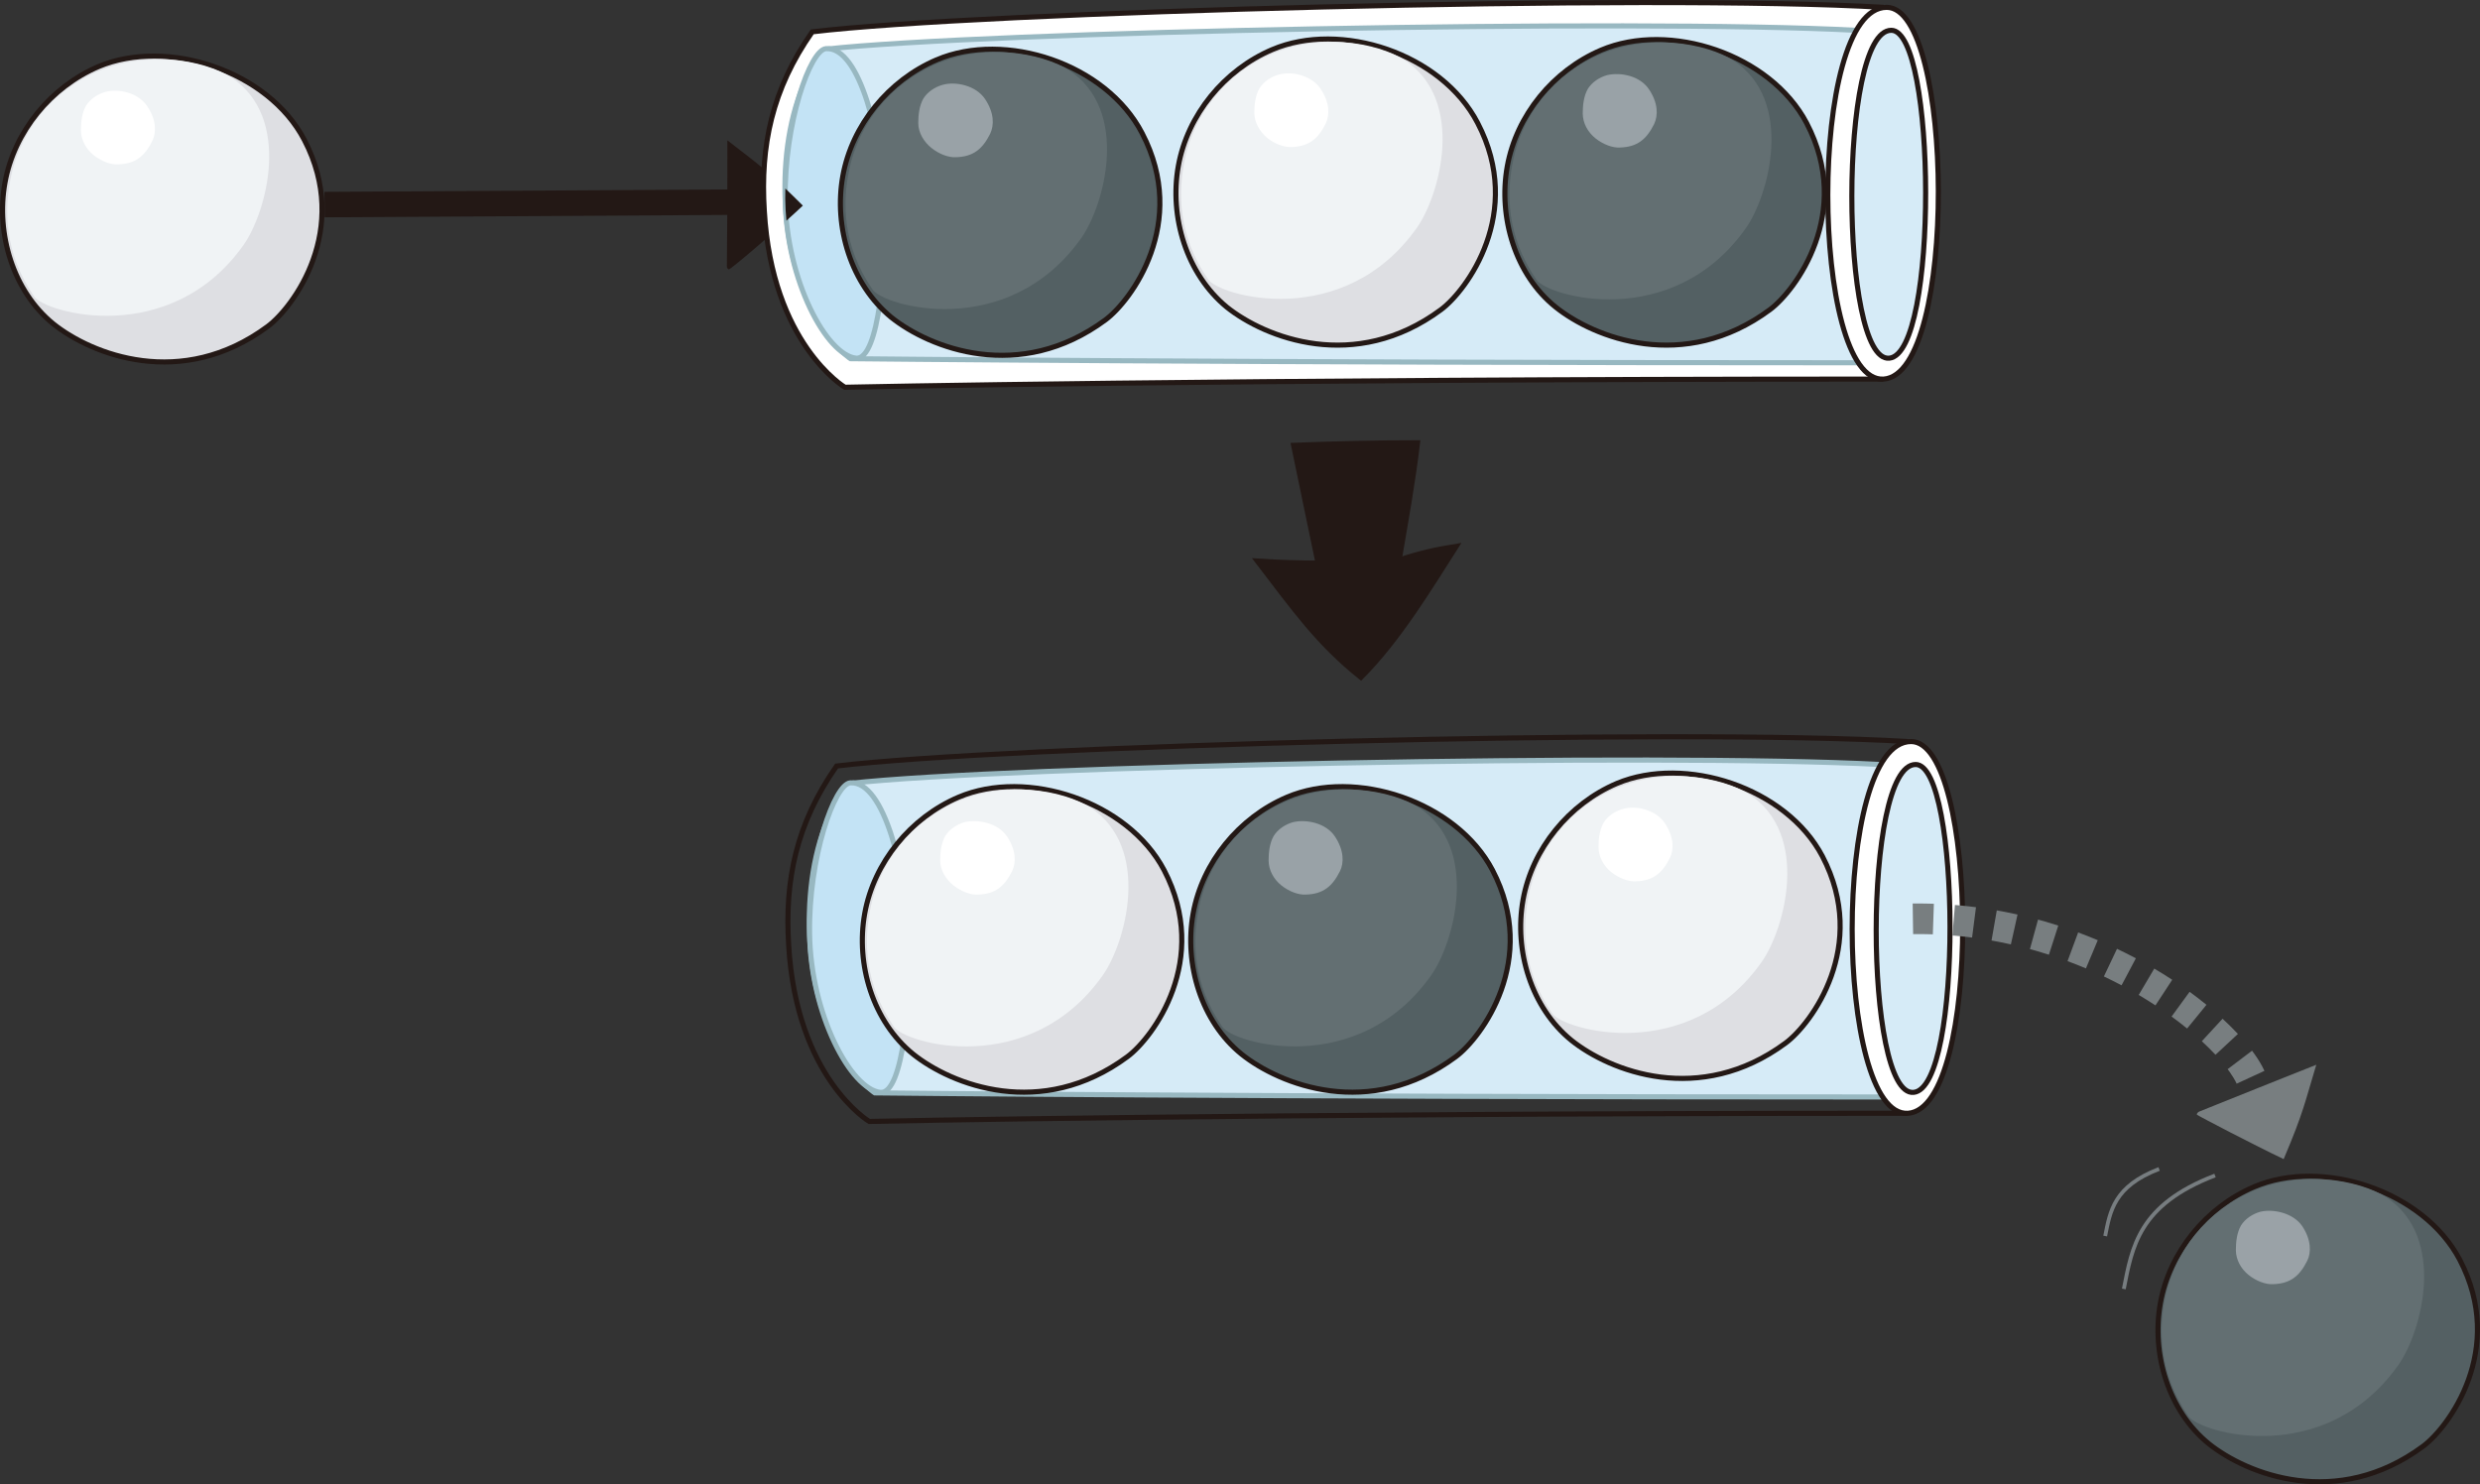 <?xml version="1.0" encoding="UTF-8" standalone="no"?>
<!-- Generator: Adobe Illustrator 28.3.0, SVG Export Plug-In . SVG Version: 6.00 Build 0)  -->

<svg
   version="1.1"
   id="_레이어_2"
   x="0px"
   y="0px"
   viewBox="0 0 486.325 291.083"
   xml:space="preserve"
   sodipodi:docname="2024-KR-03a-example1.svg"
   width="486.325"
   height="291.083"
   inkscape:version="1.3.2 (091e20e, 2023-11-25, custom)"
   xmlns:inkscape="http://www.inkscape.org/namespaces/inkscape"
   xmlns:sodipodi="http://sodipodi.sourceforge.net/DTD/sodipodi-0.dtd"
   xmlns="http://www.w3.org/2000/svg"
   xmlns:svg="http://www.w3.org/2000/svg"><rect x="0" y="0" width="486.325" height="291.083" fill="#333333" stroke="none"/><defs
   id="defs43" /><sodipodi:namedview
   id="namedview43"
   pagecolor="#ffffff"
   bordercolor="#000000"
   borderopacity="0.25"
   inkscape:showpageshadow="2"
   inkscape:pageopacity="0.0"
   inkscape:pagecheckerboard="0"
   inkscape:deskcolor="#d1d1d1"
   inkscape:zoom="0.85858586"
   inkscape:cx="165.97059"
   inkscape:cy="-12.229412"
   inkscape:window-width="1920"
   inkscape:window-height="1129"
   inkscape:window-x="-8"
   inkscape:window-y="-8"
   inkscape:window-maximized="1"
   inkscape:current-layer="_레이어_2" />
<style
   type="text/css"
   id="style1">
	.st0{fill:#546063;stroke:#231815;stroke-miterlimit:10;}
	.st1{fill:#636F72;}
	.st2{opacity:0.46;fill:#D9DFE5;enable-background:new    ;}
	.st3{fill:#787E80;}
	.st4{fill:#787E81;}
	.st5{fill:none;stroke:#777D80;stroke-width:6;stroke-miterlimit:10;}
	.st6{fill:none;stroke:#777D80;stroke-width:6;stroke-miterlimit:10;stroke-dasharray:1.000571e-02,0,0,0;}
	.st7{fill:none;stroke:#777D80;stroke-width:6;stroke-miterlimit:10;stroke-dasharray:4.002,3.992,1.000571e-02,0,0,0;}
	.st8{fill:#DEDFE3;stroke:#231815;stroke-miterlimit:10;}
	.st9{fill:#F0F3F5;}
	.st10{fill:#FFFFFF;}
	.st11{fill:#231815;}
	.st12{fill:none;stroke:#040000;stroke-width:5;stroke-miterlimit:10;stroke-dasharray:0,0,0,0,0,0;}
	.st13{fill:#536063;stroke:#231815;stroke-miterlimit:10;}
	.st14{opacity:0.46;fill:#D8DEE4;enable-background:new    ;}
	.st15{opacity:0.1;fill:none;stroke:#231815;stroke-linecap:round;stroke-linejoin:round;enable-background:new    ;}
	.st16{fill:none;stroke:#231815;stroke-miterlimit:10;}
	.st17{opacity:0.1;fill:#288EC6;stroke:#231815;stroke-miterlimit:10;enable-background:new    ;}
	.st18{fill:#FFFFFF;stroke:#231815;stroke-miterlimit:10;}
	.st19{fill:#ECF2F6;stroke:#231815;stroke-miterlimit:10;}
	.st20{fill:#231815;stroke:#231815;stroke-miterlimit:10;}
</style>
<path
   id="path5"
   class="st3"
   d="m 142.637,27.521 c 5.9,4.6 7.601,5.601 14.801,12.801 -4.4,4.2 -14.1,12.5 -14.5,12.5 -0.2,0 -0.4,-0.3 -0.4,-0.6 0.04,-3.598 0.062,-6.865 0.076,-10.072 l -78.961,0.471 -0.029,-5 79.004,-0.471 c 0.006,-3.135 0.01,-6.235 0.01,-9.629 z"
   sodipodi:nodetypes="ccscccccc"
   style="fill:#231815;stroke:none;font-variation-settings:normal;opacity:1;vector-effect:none;fill-opacity:1;stroke-width:1;stroke-linecap:butt;stroke-linejoin:miter;stroke-miterlimit:4;stroke-dasharray:none;stroke-dashoffset:0;stroke-opacity:1;-inkscape-stroke:none;stop-color:#000000;stop-opacity:1" /><path
   class="st16"
   d="m 369.28,74.341 c -129.5,0 -203.6,1.6 -203.6,1.6 0,0 -14.3,-8.5 -15.8,-34.6 -0.8,-12.8 1.5,-23.8 9.4,-35.1 32.2,-3.9 164.5,-7.5 210.1,-4.8"
   id="path84-2"
   style="opacity:1;fill:#ffffff;fill-opacity:1;stroke:#231815;stroke-miterlimit:10" /><path
   class="st17"
   d="m 369.157,215.118 c -124,0 -197.6,-0.8 -197.6,-0.8 0,0 -5.5,-3.4 -10,-15.6 -4.5,-12.2 -4.3,-34.2 5.1,-45.1 30.8,-3.4 158.5,-6 202.1,-3.7"
   id="path86-4-2"
   style="opacity:1;fill:#d6ebf7;fill-opacity:1;stroke:#98b8c1;stroke-miterlimit:10;stroke-opacity:1;enable-background:new" /><path
   class="st15"
   d="m 166.757,153.518 c -3.1,0.2 -8.2,14.6 -8,29.5 0.2,15.9 8.1,30.6 13.9,31.2 4.5,0.4 6,-18.7 5.6,-30.1 -0.6,-13 -4.8,-31 -11.5,-30.6 z"
   id="path82-5-9"
   style="opacity:1;fill:#c3e3f5;fill-opacity:1;stroke:#98b8c1;stroke-linecap:round;stroke-linejoin:round;stroke-opacity:1;enable-background:new" /><path
   class="st16"
   d="m 374.057,218.318 c -129.5,0 -203.6,1.6 -203.6,1.6 0,0 -14.3,-8.5 -15.8,-34.6 -0.8,-12.8 1.5,-23.8 9.4,-35.1 32.2,-3.9 164.5,-7.5 210.1,-4.8"
   id="path84-2-5"
   style="opacity:1;fill:none;stroke:#231815;stroke-miterlimit:10" /><path
   class="st18"
   d="m 374.757,145.418 c -15.6,0 -15,73.8 -0.6,72.9 14.6,-1 13.8,-72.9 0.6,-72.9 z"
   id="path88-9-6"
   style="opacity:1;fill:#ffffff;stroke:#231815;stroke-miterlimit:10" /><path
   class="st19"
   d="m 375.657,149.918 c -10.4,0 -10.1,65.2 -0.4,64.3 9.7,-0.9 9.2,-64.3 0.4,-64.3 z"
   id="path90-3-8"
   style="opacity:1;fill:#d6ebf7;fill-opacity:1;stroke:#231815;stroke-miterlimit:10" /><path
   class="st17"
   d="m 364.38,71.141 c -124,0 -197.6,-0.8 -197.6,-0.8 0,0 -5.5,-3.4 -10,-15.6 -4.5,-12.2 -4.3,-34.2 5.1,-45.1 30.8,-3.4 158.5,-6 202.1,-3.7"
   id="path86-4"
   style="opacity:1;fill:#d6ebf7;fill-opacity:1;stroke:#98b8c1;stroke-miterlimit:10;stroke-opacity:1;enable-background:new" /><path
   class="st15"
   d="m 161.98,9.541 c -3.1,0.2 -8.2,14.6 -8,29.5 0.2,15.9 8.1,30.6 13.9,31.2 4.5,0.4 6,-18.7 5.6,-30.1 -0.6,-13 -4.8,-31 -11.5,-30.6 z"
   id="path82-5"
   style="opacity:1;fill:#c3e3f5;fill-opacity:1;stroke:#98b8c1;stroke-linecap:round;stroke-linejoin:round;stroke-opacity:1;enable-background:new" /><path
   class="st18"
   d="m 369.98,1.441 c -15.6,0 -15,73.8 -0.6,72.9 14.6,-1 13.8,-72.9 0.6,-72.9 z"
   id="path88-9"
   style="opacity:1;fill:#ffffff;stroke:#231815;stroke-miterlimit:10" /><path
   class="st19"
   d="m 370.88,5.941 c -10.4,0 -10.1,65.2 -0.4,64.3 9.7,-0.9 9.2,-64.3 0.4,-64.3 z"
   id="path90-3"
   style="opacity:1;fill:#d6ebf7;fill-opacity:1;stroke:#231815;stroke-miterlimit:10" /><g
   id="_원통a_b_00000158718447252216596630000013357978068449718207_"
   transform="translate(-55.849,1.429)">
	<g
   id="_검은공_00000158723658728654529990000002726306271030543491_">
		<path
   class="st0"
   d="m 497.9,231.3 c -9.4,4 -16.6,12.8 -18.4,22.8 -1.8,10 1.6,21.2 9.5,27.6 7.5,6 25.1,13 42,0.5 5,-3.7 16.4,-19 7.2,-36.6 -7.1,-13.5 -26.9,-20 -40.3,-14.3 z"
   id="path1" />
		<path
   class="st1"
   d="m 526.2,266.2 c 4.5,-6.4 9.6,-25 -2.5,-32.9 -5,-3.2 -17.4,-6 -28.5,0 -10.2,5.6 -13.6,14.6 -14.7,19.4 -1.4,6.5 -1.4,15 4.5,23.6 2.3,3.3 26.8,10.3 41.2,-10.1 z"
   id="path2" />
		<path
   class="st2"
   d="m 499.1,236.2 c -1.5,0.4 -3,1.4 -3.8,2.7 -0.8,1.4 -1,3.2 -1,4.8 0,1.9 1,3.7 2.5,4.9 1.5,1.2 3.4,1.9 4.8,1.8 3.4,-0.1 5.2,-1.6 6.7,-4.6 0.8,-1.6 0.8,-4.1 -1,-6.8 -1.8,-2.6 -5.7,-3.4 -8.2,-2.8 z"
   id="path3" />
	</g>
</g>
<g
   id="g10"
   transform="translate(-54.394,0.556)">
	<g
   id="g5"
   transform="translate(-15.432,20.965)">
		<path
   id="path4"
   class="st3"
   d="m 445.949,155.657 -0.869,0.004 -0.18,0.002 0.088,6 0.148,-0.002 0.812,-0.004 0.809,0.004 0.803,0.012 0.801,0.019 0.482,0.016 0.01,0.002 0.205,-5.998 h -0.01 l -0.512,-0.018 -0.859,-0.019 -0.861,-0.014 z m 7.236,0.297 -0.488,5.979 0.393,0.033 0.775,0.07 0.771,0.078 0.768,0.084 0.764,0.092 0.371,0.047 0.01,0.002 0.766,-5.951 -0.012,-0.002 -0.398,-0.051 -0.818,-0.098 -0.822,-0.09 -0.826,-0.084 -0.83,-0.076 z m 8.209,1.053 -1.033,5.91 0.303,0.055 0.736,0.135 0.744,0.145 c 0.672,0.133 1.34,0.271 2,0.42 l 0.67,-2.979 -0.658,2.982 0.01,0.002 1.191,-5.396 0.104,-0.463 h -0.002 l -0.01,-0.002 c -0.72,-0.162 -1.437,-0.311 -2.152,-0.453 l -0.008,-0.002 -0.777,-0.15 -0.787,-0.145 z m 8.088,1.805 -1.59,5.787 0.627,0.172 0.701,0.199 c 0.804,0.233 1.599,0.474 2.383,0.727 l 1.041,-3.229 -1.033,3.23 0.01,0.002 1.828,-5.715 h -0.004 c -0.002,-6.4e-4 -0.004,-9.5e-4 -0.006,-0.002 -0.858,-0.277 -1.713,-0.536 -2.566,-0.783 l -0.008,-0.002 -0.73,-0.207 z m 7.867,2.52 -2.082,5.629 c 1.209,0.447 2.407,0.921 3.594,1.422 l 1.275,-3.023 -1.266,3.027 0.01,0.004 2.316,-5.535 h -0.002 c -0.003,-0.001 -0.005,-0.003 -0.008,-0.004 -1.268,-0.535 -2.547,-1.042 -3.838,-1.52 z m 7.617,3.213 -2.57,5.422 c 1.163,0.552 2.315,1.129 3.453,1.734 l 1.406,-2.648 -1.4,2.652 0.01,0.006 2.801,-5.307 h -0.002 c -0.002,-0.001 -0.004,-0.003 -0.006,-0.004 -1.216,-0.646 -2.446,-1.265 -3.691,-1.855 z m 7.307,3.881 -3.051,5.166 c 1.109,0.655 2.202,1.336 3.275,2.041 l 1.863,-2.838 -1.857,2.842 0.008,0.006 3.283,-5.023 -0.004,-0.002 -0.004,-0.004 c -1.155,-0.759 -2.327,-1.487 -3.514,-2.188 z m 6.93,4.551 -3.533,4.85 c 1.033,0.752 2.047,1.533 3.035,2.338 l 0.008,0.006 3.803,-4.641 -0.008,-0.006 -1.742,2.125 1.736,-2.131 c -1.077,-0.878 -2.178,-1.725 -3.299,-2.541 z m 6.463,5.279 -4.066,4.412 c 0.932,0.859 1.83,1.743 2.682,2.656 l 4.402,-4.078 -0.008,-0.008 -2.025,1.877 2.02,-1.883 c -0.968,-1.038 -1.974,-2.028 -3.004,-2.977 z m 5.781,6.268 -4.783,3.623 c 0.137,0.181 0.28,0.378 0.428,0.588 0.542,0.774 1.003,1.526 1.34,2.256 l 5.449,-2.514 c -0.549,-1.191 -1.213,-2.241 -1.883,-3.195 l -0.002,-0.006 -0.004,-0.004 c -0.17,-0.24 -0.35,-0.49 -0.545,-0.748 z m 12.6,2.758 c -8,3.2 -14.6,5.799 -23,9.199 -0.2,0.1 -0.5,0.4 -0.4,0.6 0.2,0.2 11.5,6.101 17,8.701 4,-9.4 4.2,-11.3 6.4,-18.5 z" />
		
	</g>
	
</g>
<g
   id="_원통a_b_00000016771628888527111190000006655697109897206145_"
   transform="translate(2.573,1.429)">
	<g
   id="_흰공_00000176744954151346914550000005694374195122329016_">
		<g
   id="g11">
			<path
   class="st8"
   d="m 16.8,11.6 c -9.4,4 -16.6,12.8 -18.4,22.8 -1.8,10 1.6,21.3 9.5,27.7 7.5,6 25.1,13 42,0.5 5,-3.7 16.4,-19 7.2,-36.6 C 50,12.4 30.2,6 16.8,11.6 Z"
   id="path10" />
			<path
   class="st9"
   d="m 45.2,46.6 c 4.5,-6.4 9.6,-25 -2.5,-32.9 -5,-3.2 -17.3,-6 -28.5,0 C 4,19.3 0.6,28.3 -0.4,33.1 c -1.4,6.5 -1.4,15 4.5,23.6 2.1,3.2 26.7,10.2 41.1,-10.1 z"
   id="path11" />
		</g>
		<path
   class="st10"
   d="m 18.1,16.6 c -1.5,0.4 -3,1.4 -3.8,2.7 -0.8,1.4 -1,3.2 -1,4.8 0,1.9 1,3.7 2.5,4.9 1.5,1.2 3.4,1.9 4.8,1.8 3.4,-0.1 5.2,-1.6 6.7,-4.6 0.8,-1.7 0.8,-4.1 -1,-6.8 -1.8,-2.7 -5.7,-3.5 -8.2,-2.8 z"
   id="path12" />
	</g>
</g>

<g
   id="_원통a_b_00000057848195406427958120000003050477159309064125_"
   transform="translate(-5.427,1.429)">
	<g
   id="_흰공_00000022543111748837420170000012719696709184721037_">
		<g
   id="g17">
			<path
   class="st8"
   d="m 322.5,152.2 c -9.4,4 -16.6,12.8 -18.4,22.8 -1.8,10 1.6,21.2 9.5,27.6 7.5,6 25.1,13 42,0.5 5,-3.7 16.4,-19 7.2,-36.6 -7.1,-13.5 -26.9,-19.9 -40.3,-14.3 z"
   id="path16" />
			<path
   class="st9"
   d="m 350.9,187.2 c 4.5,-6.4 9.6,-25 -2.5,-32.9 -5,-3.2 -17.4,-6 -28.5,0 -10.2,5.6 -13.6,14.6 -14.6,19.4 -1.4,6.5 -1.4,15 4.5,23.6 2.1,3.2 26.7,10.3 41.1,-10.1 z"
   id="path17" />
		</g>
		<path
   class="st10"
   d="m 323.7,157.2 c -1.5,0.4 -3,1.4 -3.8,2.7 -0.8,1.4 -1,3.2 -1,4.8 0,1.9 1,3.7 2.5,4.9 1.5,1.2 3.4,1.9 4.8,1.8 3.4,-0.1 5.2,-1.6 6.7,-4.6 0.8,-1.6 0.8,-4.1 -1,-6.8 -1.8,-2.7 -5.7,-3.5 -8.2,-2.8 z"
   id="path18" />
	</g>
</g>
<g
   id="_원통a_b_00000028318057690684267600000015216769067518983316_"
   transform="translate(-5.427,1.429)">
	<g
   id="_검은공_00000171712002917966594170000007858546941250363838_">
		<path
   class="st13"
   d="m 257.8,154.9 c -9.4,4 -16.6,12.8 -18.4,22.8 -1.8,10 1.6,21.2 9.5,27.6 7.5,6 25.1,13 42,0.5 5,-3.7 16.4,-19 7.2,-36.6 -7.1,-13.5 -26.9,-20 -40.3,-14.3 z"
   id="path19" />
		<path
   class="st1"
   d="m 286.1,189.8 c 4.5,-6.4 9.6,-25 -2.5,-32.9 -5,-3.2 -17.4,-6 -28.4,0 -10.2,5.6 -13.6,14.6 -14.6,19.4 -1.4,6.5 -1.4,15 4.5,23.6 2.1,3.3 26.6,10.3 41,-10.1 z"
   id="path20" />
		<path
   class="st14"
   d="m 259,159.8 c -1.5,0.4 -3,1.4 -3.8,2.7 -0.8,1.4 -1,3.2 -1,4.8 0,1.9 1,3.7 2.5,4.9 1.5,1.2 3.4,1.9 4.8,1.8 3.4,-0.1 5.2,-1.6 6.7,-4.6 0.8,-1.6 0.8,-4.1 -1,-6.8 -1.8,-2.7 -5.7,-3.4 -8.2,-2.8 z"
   id="path21" />
	</g>
</g>
<g
   id="_원통a_b_00000139289108085350637530000012560895156892989573_"
   transform="translate(-5.427,1.429)">
	<g
   id="_흰공_00000039837215451219494850000010409880576740201653_">
		<g
   id="g23">
			<path
   class="st8"
   d="m 193.4,154.9 c -9.4,4 -16.6,12.8 -18.4,22.8 -1.8,10 1.6,21.2 9.5,27.6 7.5,6 25.1,13 42,0.5 5,-3.7 16.4,-19 7.2,-36.6 -7.1,-13.5 -26.9,-20 -40.3,-14.3 z"
   id="path22" />
			<path
   class="st9"
   d="m 221.7,189.8 c 4.5,-6.4 9.6,-25 -2.5,-32.9 -5,-3.2 -17.4,-6 -28.4,0 -10.2,5.6 -13.6,14.6 -14.6,19.4 -1.4,6.5 -1.4,15 4.5,23.6 2.1,3.3 26.6,10.3 41,-10.1 z"
   id="path23" />
		</g>
		<path
   class="st10"
   d="m 194.6,159.8 c -1.5,0.4 -3,1.4 -3.8,2.7 -0.8,1.4 -1,3.2 -1,4.8 0,1.9 1.1,3.7 2.6,4.9 1.5,1.2 3.4,1.9 4.8,1.8 3.4,-0.1 5.2,-1.6 6.7,-4.6 0.8,-1.6 0.8,-4.1 -1,-6.8 -1.8,-2.7 -5.8,-3.4 -8.3,-2.8 z"
   id="path24" />
	</g>
</g>

<g
   id="_원통a_b_00000120536208728334718760000017274135820733748355_"
   transform="translate(-5.427,1.429)">
	<g
   id="_검은공_00000107568526219571084180000010842823517219300250_">
		<path
   class="st13"
   d="m 319.4,8.4 c -9.4,4 -16.6,12.8 -18.4,22.8 -1.8,10 1.6,21.3 9.5,27.6 7.5,6 25.1,13 42,0.5 5,-3.7 16.4,-19 7.2,-36.6 C 352.6,9.2 332.8,2.7 319.4,8.4 Z"
   id="path30" />
		<path
   class="st1"
   d="m 347.8,43.3 c 4.5,-6.4 9.6,-25 -2.5,-32.9 -5,-3.2 -17.4,-6 -28.5,0 -10.2,5.6 -13.6,14.6 -14.6,19.4 -1.4,6.5 -1.4,15 4.5,23.6 2.1,3.3 26.7,10.3 41.1,-10.1 z"
   id="path31" />
		<path
   class="st14"
   d="m 320.6,13.3 c -1.5,0.4 -3,1.4 -3.8,2.7 -0.8,1.4 -1,3.2 -1,4.8 0,1.9 1,3.7 2.5,4.9 1.5,1.2 3.4,1.9 4.8,1.8 3.4,-0.1 5.2,-1.6 6.7,-4.6 0.8,-1.7 0.8,-4.1 -1,-6.8 -1.8,-2.7 -5.6,-3.4 -8.2,-2.8 z"
   id="path32" />
	</g>
</g>
<g
   id="_원통a_b_00000019654981023603841970000008096276425347664261_"
   transform="translate(-5.427,1.429)">
	<g
   id="_흰공_00000157272551118420823720000004254535545230180260_">
		<g
   id="g34">
			<path
   class="st8"
   d="m 254.9,8.3 c -9.4,4 -16.6,12.8 -18.4,22.8 -1.8,10 1.6,21.2 9.5,27.7 7.5,6 25.1,13 42,0.5 5,-3.7 16.4,-19 7.2,-36.6 C 288.1,9 268.3,2.6 254.9,8.3 Z"
   id="path33" />
			<path
   class="st9"
   d="m 283.3,43.2 c 4.5,-6.4 9.6,-25 -2.5,-32.9 -5,-3.2 -17.4,-6 -28.4,0 -10.2,5.6 -13.6,14.6 -14.6,19.4 -1.4,6.5 -1.4,15 4.5,23.6 2,3.3 26.6,10.3 41,-10.1 z"
   id="path34" />
		</g>
		<path
   class="st10"
   d="m 256.2,13.2 c -1.5,0.4 -3,1.4 -3.8,2.7 -0.8,1.4 -1,3.2 -1,4.8 0,1.9 1.1,3.7 2.5,4.9 1.5,1.2 3.4,1.9 4.8,1.8 3.4,-0.1 5.2,-1.6 6.7,-4.6 0.8,-1.7 0.8,-4.1 -1,-6.8 -1.8,-2.7 -5.7,-3.5 -8.2,-2.8 -0.1,0 0,0 0,0 z"
   id="path35" />
	</g>
</g>
<g
   id="_원통a_b_00000052089665760533859470000008423633943838729892_"
   transform="translate(-5.427,1.429)">
	<g
   id="_검은공_00000041277348623041581830000018053775977948926636_">
		<path
   class="st13"
   d="m 189.1,10.3 c -9.4,4 -16.6,12.8 -18.4,22.8 -1.8,10 1.6,21.2 9.5,27.7 7.5,6 25.1,13 42,0.5 5,-3.7 16.4,-19 7.2,-36.6 C 222.3,11 202.5,4.6 189.1,10.3 Z"
   id="path36" />
		<path
   class="st1"
   d="m 217.5,45.2 c 4.5,-6.4 9.6,-25 -2.5,-32.9 -5,-3.2 -17.4,-6 -28.4,0 -10.2,5.6 -13.6,14.6 -14.6,19.4 -1.4,6.5 -1.4,15 4.5,23.6 2,3.3 26.6,10.3 41,-10.1 z"
   id="path37" />
		<path
   class="st14"
   d="m 190.3,15.2 c -1.5,0.4 -3,1.4 -3.8,2.7 -0.8,1.4 -1,3.2 -1,4.8 0,1.9 1.1,3.7 2.6,4.9 1.5,1.2 3.4,1.9 4.8,1.8 3.4,-0.1 5.2,-1.6 6.7,-4.6 0.8,-1.7 0.8,-4.1 -1,-6.8 -1.8,-2.7 -5.8,-3.5 -8.3,-2.8 z"
   id="path38" />
	</g>
</g>

<g
   id="_원통a_b"
   transform="translate(-5.427,1.429)">
	<path
   id="_아래화살표"
   class="st20"
   d="m 263.9,109 c -1.6,-7.7 -3.2,-15.4 -4.8,-23.1 8.1,-0.3 16.2,-0.5 24.3,-0.5 -0.9,7.7 -2.3,15.4 -3.6,23 3.8,-1.3 7.4,-2.1 11.2,-2.7 -5,7.8 -11.2,18.2 -18.7,25.7 -8.4,-6.7 -13.1,-13.4 -20.3,-22.8 4.4,0.3 8.8,0.4 11.9,0.4 z" />
</g>
<path
   style="opacity:1;fill:none;stroke:#777d80;stroke-width:0.749;stroke-miterlimit:10;stroke-opacity:1;-inkscape-stroke:none;paint-order:stroke"
   d="m 434.363,230.52 c -15.029,5.756 -16.262,14.038 -17.884,22.248"
   id="path43"
   sodipodi:nodetypes="cc" /><path
   style="font-variation-settings:normal;opacity:1;vector-effect:none;fill:none;fill-opacity:1;stroke:#777d80;stroke-width:0.749;stroke-linecap:butt;stroke-linejoin:miter;stroke-miterlimit:10;stroke-dasharray:none;stroke-dashoffset:0;stroke-opacity:1;-inkscape-stroke:none;paint-order:stroke;stop-color:#000000;stop-opacity:1"
   d="m 423.4,229.236 c -8.886,3.404 -9.615,8.3 -10.574,13.154"
   id="path43-8"
   sodipodi:nodetypes="cc" /><g
   id="g6"
   transform="matrix(-1,0,0,1,189.914,-88.291)">
	<g
   id="g5-2">
		
		
	</g>
	
</g><path
   id="path5-7"
   style="font-variation-settings:normal;vector-effect:none;fill:#231815;fill-opacity:1;stroke:none;stroke-width:1;stroke-linecap:butt;stroke-linejoin:miter;stroke-miterlimit:4;stroke-dasharray:none;stroke-dashoffset:0;stroke-opacity:1;-inkscape-stroke:none;stop-color:#000000"
   class="st3"
   d="M 153.998 36.959 C 153.985 37.652 153.971 38.345 153.98 39.041 C 153.998 40.465 154.08 41.88 154.215 43.275 C 155.39 42.217 156.565 41.155 157.438 40.322 C 156.11 38.994 155.013 37.927 153.998 36.959 z " /></svg>

